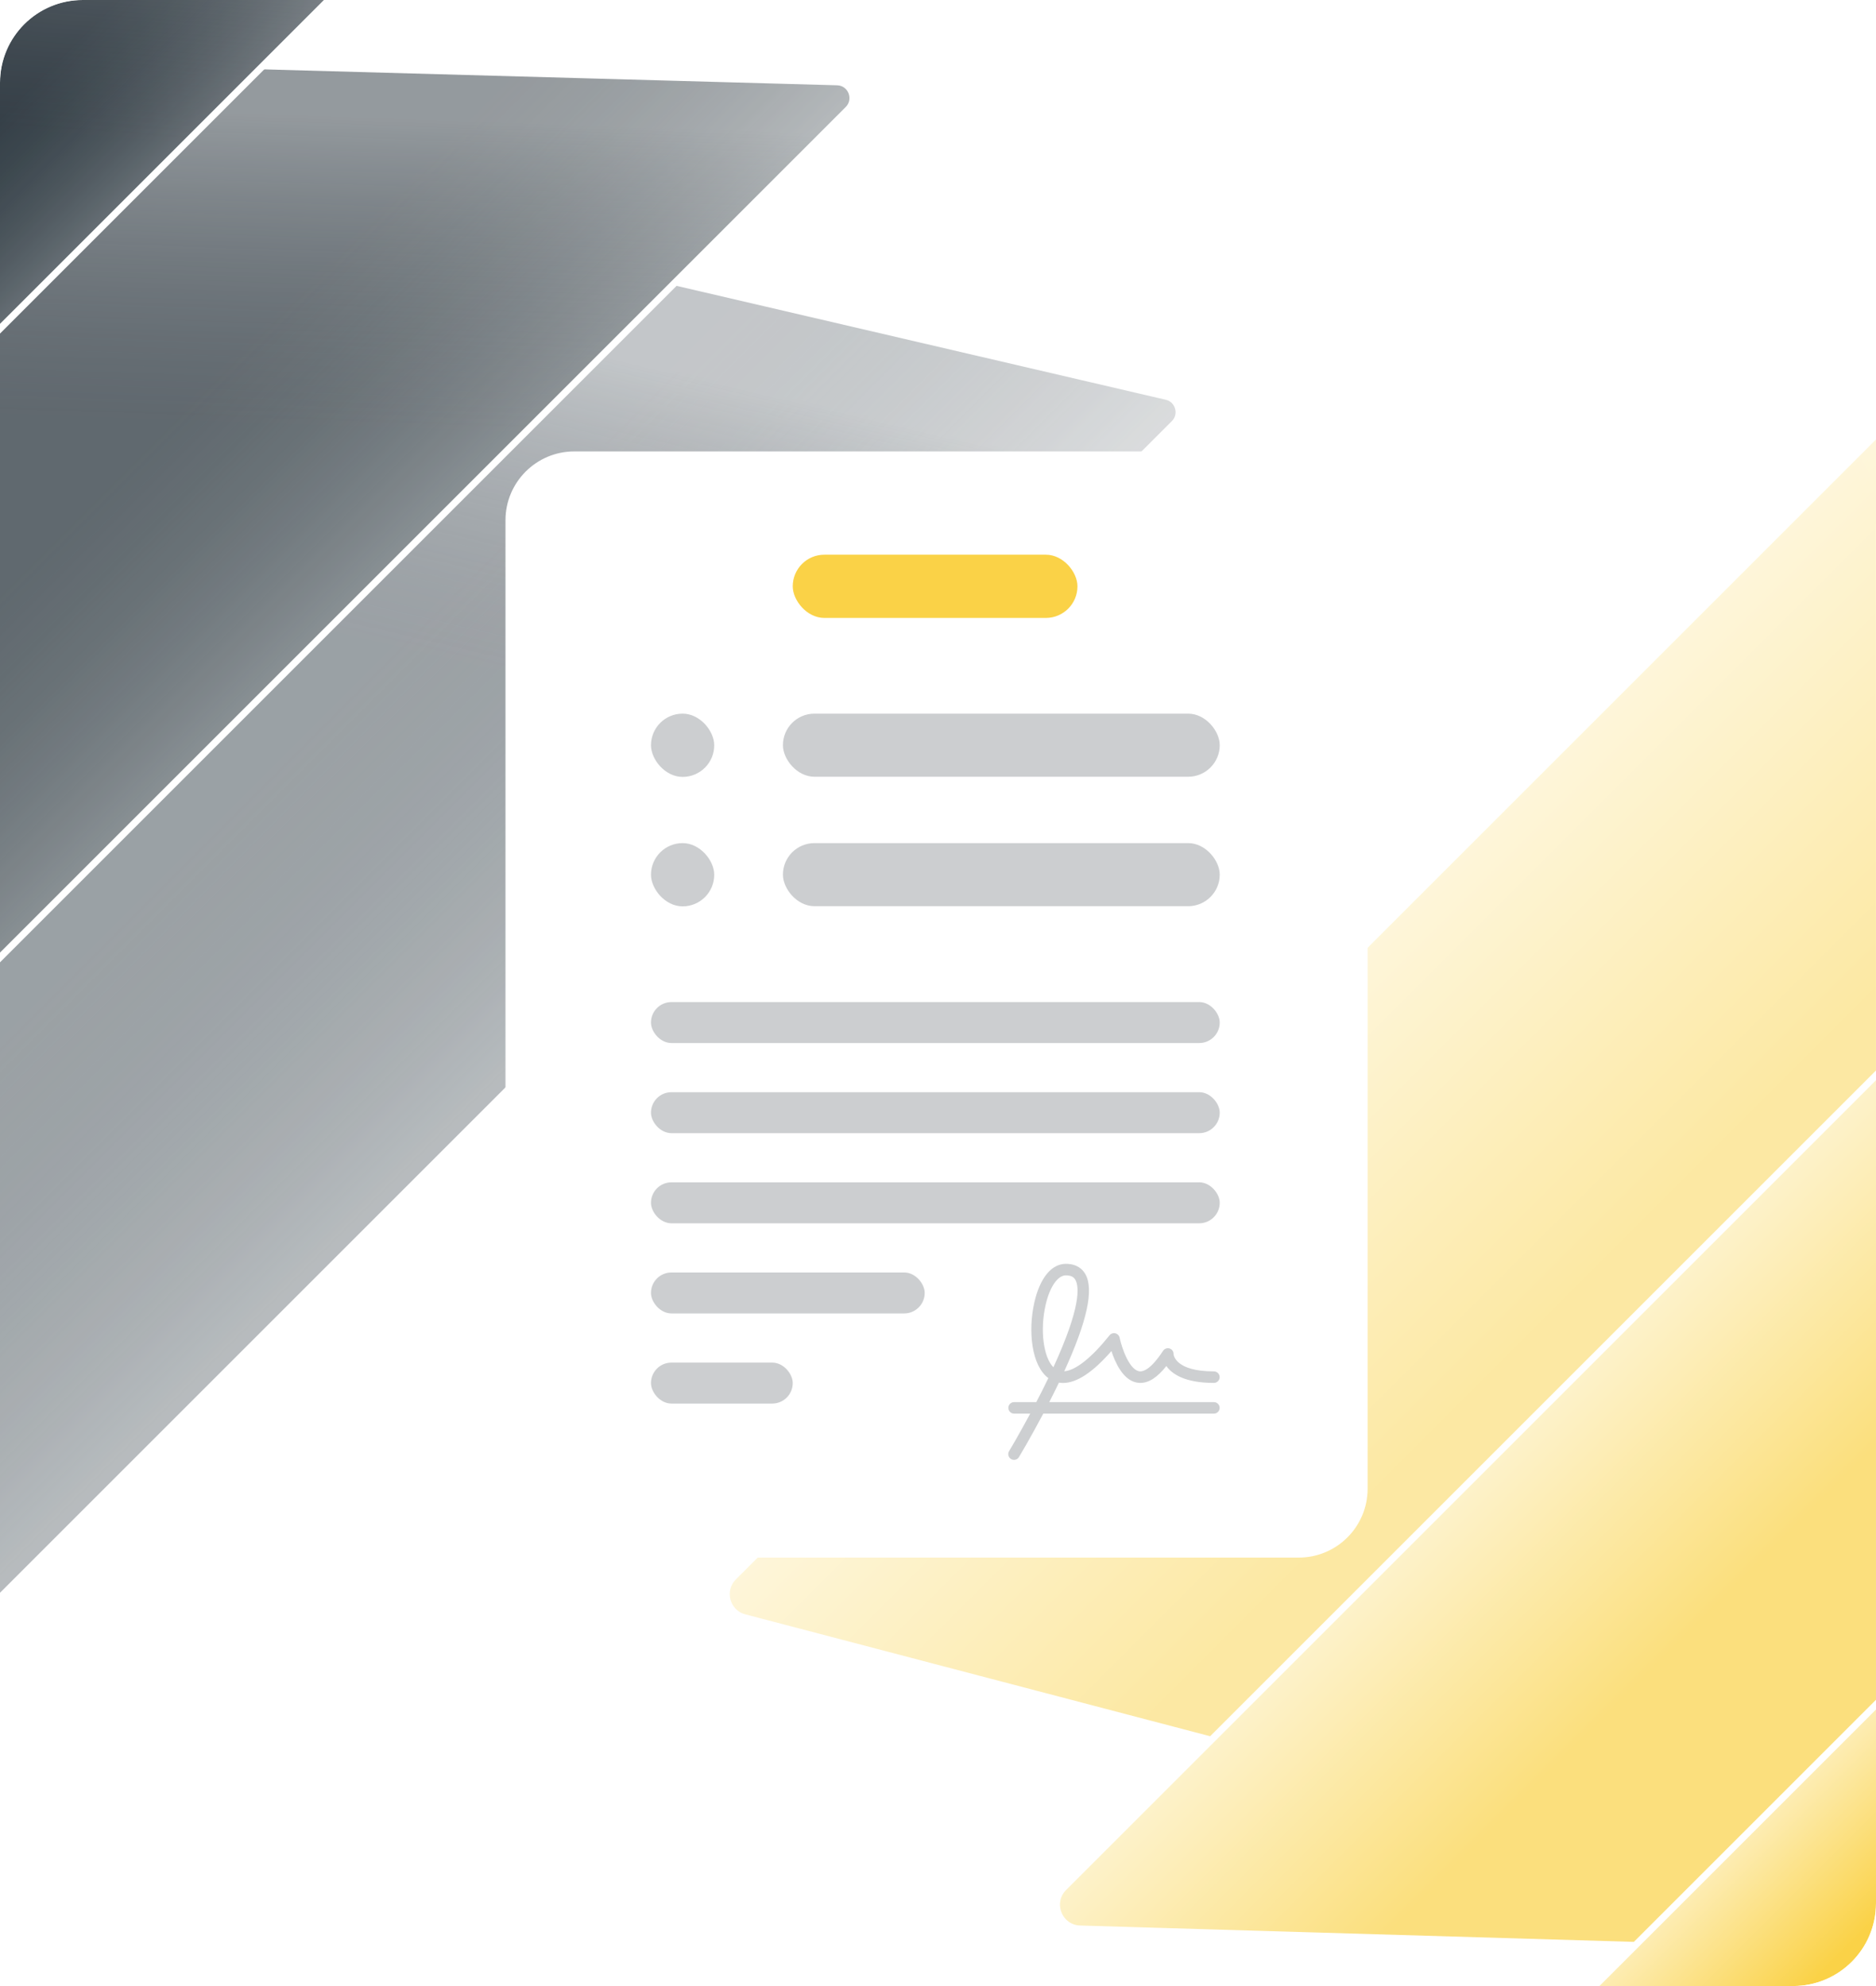 <svg width="544" height="576" viewBox="0 0 544 576" fill="none" xmlns="http://www.w3.org/2000/svg">
<g clip-path="url(#clip0_3346_29127)">
<rect width="544" height="576" rx="24" fill="white"/>
<g filter="url(#filter0_d_3346_29127)">
<g opacity="0.5">
<path d="M647.635 33.842L721.457 313.422C722.096 315.845 721.4 318.425 719.628 320.197L502.603 537.222C500.834 538.991 498.259 539.688 495.839 539.054L215.866 465.625C210.608 464.246 208.831 457.682 212.674 453.838L635.851 30.661C639.691 26.821 646.248 28.591 647.635 33.842Z" fill="#FAD247"/>
<path d="M647.635 33.842L721.457 313.422C722.096 315.845 721.4 318.425 719.628 320.197L502.603 537.222C500.834 538.991 498.259 539.688 495.839 539.054L215.866 465.625C210.608 464.246 208.831 457.682 212.674 453.838L635.851 30.661C639.691 26.821 646.248 28.591 647.635 33.842Z" fill="url(#paint0_linear_3346_29127)" fill-opacity="0.6"/>
<path d="M647.635 33.842L721.457 313.422C722.096 315.845 721.4 318.425 719.628 320.197L502.603 537.222C500.834 538.991 498.259 539.688 495.839 539.054L215.866 465.625C210.608 464.246 208.831 457.682 212.674 453.838L635.851 30.661C639.691 26.821 646.248 28.591 647.635 33.842Z" fill="url(#paint1_linear_3346_29127)"/>
<path d="M647.635 33.842L721.457 313.422C722.096 315.845 721.4 318.425 719.628 320.197L502.603 537.222C500.834 538.991 498.259 539.688 495.839 539.054L215.866 465.625C210.608 464.246 208.831 457.682 212.674 453.838L635.851 30.661C639.691 26.821 646.248 28.591 647.635 33.842Z" fill="url(#paint2_linear_3346_29127)" fill-opacity="0.6"/>
<path d="M647.635 33.842L721.457 313.422C722.096 315.845 721.4 318.425 719.628 320.197L502.603 537.222C500.834 538.991 498.259 539.688 495.839 539.054L215.866 465.625C210.608 464.246 208.831 457.682 212.674 453.838L635.851 30.661C639.691 26.821 646.248 28.591 647.635 33.842Z" stroke="white" stroke-width="2"/>
</g>
<path d="M737.877 131.26L743.975 350.808C744.029 352.742 743.284 354.613 741.916 355.981L537.568 560.33C536.196 561.701 534.32 562.446 532.382 562.388L313.215 555.909C307.046 555.726 304.082 548.259 308.445 543.895L725.863 126.478C730.231 122.11 737.705 125.085 737.877 131.26Z" fill="white"/>
<path d="M737.877 131.26L743.975 350.808C744.029 352.742 743.284 354.613 741.916 355.981L537.568 560.33C536.196 561.701 534.32 562.446 532.382 562.388L313.215 555.909C307.046 555.726 304.082 548.259 308.445 543.895L725.863 126.478C730.231 122.11 737.705 125.085 737.877 131.26Z" fill="#FAD247" fill-opacity="0.7"/>
<path d="M737.877 131.26L743.975 350.808C744.029 352.742 743.284 354.613 741.916 355.981L537.568 560.33C536.196 561.701 534.32 562.446 532.382 562.388L313.215 555.909C307.046 555.726 304.082 548.259 308.445 543.895L725.863 126.478C730.231 122.11 737.705 125.085 737.877 131.26Z" fill="url(#paint3_linear_3346_29127)" fill-opacity="0.6"/>
<path d="M737.877 131.26L743.975 350.808C744.029 352.742 743.284 354.613 741.916 355.981L537.568 560.33C536.196 561.701 534.32 562.446 532.382 562.388L313.215 555.909C307.046 555.726 304.082 548.259 308.445 543.895L725.863 126.478C730.231 122.11 737.705 125.085 737.877 131.26Z" fill="url(#paint4_linear_3346_29127)"/>
<path d="M737.877 131.26L743.975 350.808C744.029 352.742 743.284 354.613 741.916 355.981L537.568 560.33C536.196 561.701 534.32 562.446 532.382 562.388L313.215 555.909C307.046 555.726 304.082 548.259 308.445 543.895L725.863 126.478C730.231 122.11 737.705 125.085 737.877 131.26Z" fill="url(#paint5_linear_3346_29127)" fill-opacity="0.6"/>
<path d="M737.877 131.26L743.975 350.808C744.029 352.742 743.284 354.613 741.916 355.981L537.568 560.33C536.196 561.701 534.32 562.446 532.382 562.388L313.215 555.909C307.046 555.726 304.082 548.259 308.445 543.895L725.863 126.478C730.231 122.11 737.705 125.085 737.877 131.26Z" stroke="white" stroke-width="2"/>
<path d="M822.894 230.396L784.347 391.721C784.045 392.987 783.398 394.143 782.478 395.063L576.655 600.886C575.733 601.808 574.572 602.456 573.303 602.757L412.335 640.947C405.431 642.585 400.715 634.137 405.732 629.121L811.07 223.783C816.091 218.762 824.544 223.49 822.894 230.396Z" fill="white"/>
<path d="M822.894 230.396L784.347 391.721C784.045 392.987 783.398 394.143 782.478 395.063L576.655 600.886C575.733 601.808 574.572 602.456 573.303 602.757L412.335 640.947C405.431 642.585 400.715 634.137 405.732 629.121L811.07 223.783C816.091 218.762 824.544 223.49 822.894 230.396Z" fill="#FAD247"/>
<path d="M822.894 230.396L784.347 391.721C784.045 392.987 783.398 394.143 782.478 395.063L576.655 600.886C575.733 601.808 574.572 602.456 573.303 602.757L412.335 640.947C405.431 642.585 400.715 634.137 405.732 629.121L811.07 223.783C816.091 218.762 824.544 223.49 822.894 230.396Z" fill="url(#paint6_linear_3346_29127)" fill-opacity="0.6"/>
<path d="M822.894 230.396L784.347 391.721C784.045 392.987 783.398 394.143 782.478 395.063L576.655 600.886C575.733 601.808 574.572 602.456 573.303 602.757L412.335 640.947C405.431 642.585 400.715 634.137 405.732 629.121L811.07 223.783C816.091 218.762 824.544 223.49 822.894 230.396Z" fill="url(#paint7_linear_3346_29127)"/>
<path d="M822.894 230.396L784.347 391.721C784.045 392.987 783.398 394.143 782.478 395.063L576.655 600.886C575.733 601.808 574.572 602.456 573.303 602.757L412.335 640.947C405.431 642.585 400.715 634.137 405.732 629.121L811.07 223.783C816.091 218.762 824.544 223.49 822.894 230.396Z" fill="url(#paint8_linear_3346_29127)" fill-opacity="0.6"/>
<path d="M822.894 230.396L784.347 391.721C784.045 392.987 783.398 394.143 782.478 395.063L576.655 600.886C575.733 601.808 574.572 602.456 573.303 602.757L412.335 640.947C405.431 642.585 400.715 634.137 405.732 629.121L811.07 223.783C816.091 218.762 824.544 223.49 822.894 230.396Z" stroke="white" stroke-width="2"/>
<path d="M874.45 273.076L801.466 410.768C801.357 410.974 801.218 411.163 801.052 411.328L592.911 619.47C592.745 619.635 592.556 619.775 592.349 619.885L455.033 692.493C452.653 693.751 450.373 690.663 452.277 688.759L870.718 270.318C872.623 268.413 875.712 270.696 874.45 273.076Z" fill="#FAD247"/>
<path d="M874.45 273.076L801.466 410.768C801.357 410.974 801.218 411.163 801.052 411.328L592.911 619.47C592.745 619.635 592.556 619.775 592.349 619.885L455.033 692.493C452.653 693.751 450.373 690.663 452.277 688.759L870.718 270.318C872.623 268.413 875.712 270.696 874.45 273.076Z" fill="url(#paint9_linear_3346_29127)" fill-opacity="0.6"/>
<path d="M874.45 273.076L801.466 410.768C801.357 410.974 801.218 411.163 801.052 411.328L592.911 619.47C592.745 619.635 592.556 619.775 592.349 619.885L455.033 692.493C452.653 693.751 450.373 690.663 452.277 688.759L870.718 270.318C872.623 268.413 875.712 270.696 874.45 273.076Z" fill="url(#paint10_linear_3346_29127)" fill-opacity="0.4"/>
<path d="M874.45 273.076L801.466 410.768C801.357 410.974 801.218 411.163 801.052 411.328L592.911 619.47C592.745 619.635 592.556 619.775 592.349 619.885L455.033 692.493C452.653 693.751 450.373 690.663 452.277 688.759L870.718 270.318C872.623 268.413 875.712 270.696 874.45 273.076Z" fill="url(#paint11_linear_3346_29127)" fill-opacity="0.6"/>
<path d="M874.45 273.076L801.466 410.768C801.357 410.974 801.218 411.163 801.052 411.328L592.911 619.47C592.745 619.635 592.556 619.775 592.349 619.885L455.033 692.493C452.653 693.751 450.373 690.663 452.277 688.759L870.718 270.318C872.623 268.413 875.712 270.696 874.45 273.076Z" stroke="white" stroke-width="1.173"/>
</g>
<g filter="url(#filter1_d_3346_29127)">
<path d="M95.618 -116.412L-41.96 -43.488C-42.166 -43.378 -42.355 -43.239 -42.52 -43.074L-250.49 164.896C-250.655 165.061 -250.795 165.251 -250.904 165.457L-323.452 302.66C-324.71 305.038 -321.624 307.316 -319.722 305.413L98.374 -112.682C100.277 -114.586 97.996 -117.672 95.618 -116.412Z" fill="#353F47"/>
<path d="M95.618 -116.412L-41.96 -43.488C-42.166 -43.378 -42.355 -43.239 -42.52 -43.074L-250.49 164.896C-250.655 165.061 -250.795 165.251 -250.904 165.457L-323.452 302.66C-324.71 305.038 -321.624 307.316 -319.722 305.413L98.374 -112.682C100.277 -114.586 97.996 -117.672 95.618 -116.412Z" fill="url(#paint12_linear_3346_29127)" fill-opacity="0.3"/>
<path d="M95.618 -116.412L-41.96 -43.488C-42.166 -43.378 -42.355 -43.239 -42.52 -43.074L-250.49 164.896C-250.655 165.061 -250.795 165.251 -250.904 165.457L-323.452 302.66C-324.71 305.038 -321.624 307.316 -319.722 305.413L98.374 -112.682C100.277 -114.586 97.996 -117.672 95.618 -116.412Z" fill="url(#paint13_linear_3346_29127)" fill-opacity="0.15"/>
<path d="M95.618 -116.412L-41.96 -43.488C-42.166 -43.378 -42.355 -43.239 -42.52 -43.074L-250.49 164.896C-250.655 165.061 -250.795 165.251 -250.904 165.457L-323.452 302.66C-324.71 305.038 -321.624 307.316 -319.722 305.413L98.374 -112.682C100.277 -114.586 97.996 -117.672 95.618 -116.412Z" fill="url(#paint14_linear_3346_29127)" fill-opacity="0.3"/>
<path d="M95.618 -116.412L-41.96 -43.488C-42.166 -43.378 -42.355 -43.239 -42.52 -43.074L-250.49 164.896C-250.655 165.061 -250.795 165.251 -250.904 165.457L-323.452 302.66C-324.71 305.038 -321.624 307.316 -319.722 305.413L98.374 -112.682C100.277 -114.586 97.996 -117.672 95.618 -116.412Z" stroke="white" stroke-width="1.172"/>
<path d="M338.264 111.425L46.473 43.474C44.895 43.106 43.239 43.58 42.093 44.725L-162.687 249.506C-163.835 250.653 -164.307 252.312 -163.937 253.892L-95.586 545.284C-94.746 548.862 -90.304 550.127 -87.705 547.528L340.516 119.308C343.117 116.706 341.846 112.26 338.264 111.425Z" fill="white"/>
<path d="M338.264 111.425L46.473 43.474C44.895 43.106 43.239 43.58 42.093 44.725L-162.687 249.506C-163.835 250.653 -164.307 252.312 -163.937 253.892L-95.586 545.284C-94.746 548.862 -90.304 550.127 -87.705 547.528L340.516 119.308C343.117 116.706 341.846 112.26 338.264 111.425Z" fill="#353F47" fill-opacity="0.3"/>
<path d="M338.264 111.425L46.473 43.474C44.895 43.106 43.239 43.58 42.093 44.725L-162.687 249.506C-163.835 250.653 -164.307 252.312 -163.937 253.892L-95.586 545.284C-94.746 548.862 -90.304 550.127 -87.705 547.528L340.516 119.308C343.117 116.706 341.846 112.26 338.264 111.425Z" fill="url(#paint15_linear_3346_29127)" fill-opacity="0.3"/>
<path d="M338.264 111.425L46.473 43.474C44.895 43.106 43.239 43.58 42.093 44.725L-162.687 249.506C-163.835 250.653 -164.307 252.312 -163.937 253.892L-95.586 545.284C-94.746 548.862 -90.304 550.127 -87.705 547.528L340.516 119.308C343.117 116.706 341.846 112.26 338.264 111.425Z" fill="url(#paint16_linear_3346_29127)" fill-opacity="0.15"/>
<path d="M338.264 111.425L46.473 43.474C44.895 43.106 43.239 43.58 42.093 44.725L-162.687 249.506C-163.835 250.653 -164.307 252.312 -163.937 253.892L-95.586 545.284C-94.746 548.862 -90.304 550.127 -87.705 547.528L340.516 119.308C343.117 116.706 341.846 112.26 338.264 111.425Z" fill="url(#paint17_linear_3346_29127)" fill-opacity="0.3"/>
<path d="M338.264 111.425L46.473 43.474C44.895 43.106 43.239 43.58 42.093 44.725L-162.687 249.506C-163.835 250.653 -164.307 252.312 -163.937 253.892L-95.586 545.284C-94.746 548.862 -90.304 550.127 -87.705 547.528L340.516 119.308C343.117 116.706 341.846 112.26 338.264 111.425Z" stroke="white" stroke-width="2"/>
<path d="M242.763 20.2L16.944 13.928C15.656 13.892 14.41 14.388 13.498 15.299L-192.111 220.909C-193.024 221.822 -193.52 223.072 -193.482 224.363L-186.817 449.79C-186.696 453.899 -181.722 455.874 -178.815 452.967L245.949 28.203C248.858 25.293 246.877 20.314 242.763 20.2Z" fill="white"/>
<path d="M242.763 20.2L16.944 13.928C15.656 13.892 14.41 14.388 13.498 15.299L-192.111 220.909C-193.024 221.822 -193.52 223.072 -193.482 224.363L-186.817 449.79C-186.696 453.899 -181.722 455.874 -178.815 452.967L245.949 28.203C248.858 25.293 246.877 20.314 242.763 20.2Z" fill="#353F47" fill-opacity="0.7"/>
<path d="M242.763 20.2L16.944 13.928C15.656 13.892 14.41 14.388 13.498 15.299L-192.111 220.909C-193.024 221.822 -193.52 223.072 -193.482 224.363L-186.817 449.79C-186.696 453.899 -181.722 455.874 -178.815 452.967L245.949 28.203C248.858 25.293 246.877 20.314 242.763 20.2Z" fill="url(#paint18_linear_3346_29127)" fill-opacity="0.3"/>
<path d="M242.763 20.2L16.944 13.928C15.656 13.892 14.41 14.388 13.498 15.299L-192.111 220.909C-193.024 221.822 -193.52 223.072 -193.482 224.363L-186.817 449.79C-186.696 453.899 -181.722 455.874 -178.815 452.967L245.949 28.203C248.858 25.293 246.877 20.314 242.763 20.2Z" fill="url(#paint19_linear_3346_29127)" fill-opacity="0.15"/>
<path d="M242.763 20.2L16.944 13.928C15.656 13.892 14.41 14.388 13.498 15.299L-192.111 220.909C-193.024 221.822 -193.52 223.072 -193.482 224.363L-186.817 449.79C-186.696 453.899 -181.722 455.874 -178.815 452.967L245.949 28.203C248.858 25.293 246.877 20.314 242.763 20.2Z" fill="url(#paint20_linear_3346_29127)" fill-opacity="0.3"/>
<path d="M242.763 20.2L16.944 13.928C15.656 13.892 14.41 14.388 13.498 15.299L-192.111 220.909C-193.024 221.822 -193.52 223.072 -193.482 224.363L-186.817 449.79C-186.696 453.899 -181.722 455.874 -178.815 452.967L245.949 28.203C248.858 25.293 246.877 20.314 242.763 20.2Z" stroke="white" stroke-width="2"/>
<path d="M146.332 -66.82L-23.573 -26.223C-24.416 -26.022 -25.186 -25.591 -25.799 -24.979L-232.39 181.613C-233.004 182.227 -233.436 183 -233.637 183.846L-273.858 353.375C-274.949 357.974 -269.321 361.115 -265.98 357.773L150.738 -58.944C154.082 -62.289 150.933 -67.919 146.332 -66.82Z" fill="white"/>
<path d="M146.332 -66.82L-23.573 -26.223C-24.416 -26.022 -25.186 -25.591 -25.799 -24.979L-232.39 181.613C-233.004 182.227 -233.436 183 -233.637 183.846L-273.858 353.375C-274.949 357.974 -269.321 361.115 -265.98 357.773L150.738 -58.944C154.082 -62.289 150.933 -67.919 146.332 -66.82Z" fill="#353F47"/>
<path d="M146.332 -66.82L-23.573 -26.223C-24.416 -26.022 -25.186 -25.591 -25.799 -24.979L-232.39 181.613C-233.004 182.227 -233.436 183 -233.637 183.846L-273.858 353.375C-274.949 357.974 -269.321 361.115 -265.98 357.773L150.738 -58.944C154.082 -62.289 150.933 -67.919 146.332 -66.82Z" fill="url(#paint21_linear_3346_29127)" fill-opacity="0.3"/>
<path d="M146.332 -66.82L-23.573 -26.223C-24.416 -26.022 -25.186 -25.591 -25.799 -24.979L-232.39 181.613C-233.004 182.227 -233.436 183 -233.637 183.846L-273.858 353.375C-274.949 357.974 -269.321 361.115 -265.98 357.773L150.738 -58.944C154.082 -62.289 150.933 -67.919 146.332 -66.82Z" fill="url(#paint22_linear_3346_29127)" fill-opacity="0.15"/>
<path d="M146.332 -66.82L-23.573 -26.223C-24.416 -26.022 -25.186 -25.591 -25.799 -24.979L-232.39 181.613C-233.004 182.227 -233.436 183 -233.637 183.846L-273.858 353.375C-274.949 357.974 -269.321 361.115 -265.98 357.773L150.738 -58.944C154.082 -62.289 150.933 -67.919 146.332 -66.82Z" fill="url(#paint23_linear_3346_29127)" fill-opacity="0.3"/>
<path d="M146.332 -66.82L-23.573 -26.223C-24.416 -26.022 -25.186 -25.591 -25.799 -24.979L-232.39 181.613C-233.004 182.227 -233.436 183 -233.637 183.846L-273.858 353.375C-274.949 357.974 -269.321 361.115 -265.98 357.773L150.738 -58.944C154.082 -62.289 150.933 -67.919 146.332 -66.82Z" stroke="white" stroke-width="2"/>
</g>
<g filter="url(#filter2_d_3346_29127)">
<rect x="146.578" y="127.591" width="250" height="320.817" rx="19.977" fill="white"/>
<rect x="229.88" y="157.542" width="82.56" height="18.347" rx="9.173" fill="#FAD247"/>
<rect x="227.029" y="203.645" width="126.664" height="18.299" rx="9.149" fill="#9A9FA3" fill-opacity="0.5"/>
<rect x="227.029" y="241.192" width="126.664" height="18.299" rx="9.149" fill="#9A9FA3" fill-opacity="0.5"/>
<rect x="188.768" y="287.294" width="164.924" height="11.882" rx="5.941" fill="#9A9FA3" fill-opacity="0.5"/>
<rect x="188.768" y="313.435" width="164.924" height="11.882" rx="5.941" fill="#9A9FA3" fill-opacity="0.5"/>
<rect x="188.768" y="365.716" width="79.373" height="11.882" rx="5.941" fill="#9A9FA3" fill-opacity="0.5"/>
<rect x="188.768" y="339.576" width="164.924" height="11.882" rx="5.941" fill="#9A9FA3" fill-opacity="0.5"/>
<rect x="188.768" y="391.857" width="41.112" height="11.882" rx="5.941" fill="#9A9FA3" fill-opacity="0.5"/>
<rect x="188.768" y="203.644" width="18.347" height="18.347" rx="9.173" fill="#9A9FA3" fill-opacity="0.5"/>
<rect x="188.769" y="241.192" width="18.347" height="18.347" rx="9.173" fill="#9A9FA3" fill-opacity="0.5"/>
<g clip-path="url(#clip1_3346_29127)">
<path d="M351.999 403.317H304.267C305.197 401.495 306.141 399.599 307.068 397.666C307.464 397.731 307.865 397.764 308.266 397.764C312.229 397.764 316.924 394.667 322.282 388.512C322.56 389.348 322.895 390.253 323.307 391.175C325.226 395.477 327.674 397.689 330.587 397.747H330.695C333.149 397.747 335.627 396.14 338.214 392.851C339.838 395.152 343.539 397.747 351.999 397.747C352.443 397.747 352.868 397.571 353.181 397.258C353.494 396.944 353.67 396.519 353.67 396.076C353.67 395.633 353.494 395.208 353.181 394.895C352.868 394.581 352.443 394.405 351.999 394.405C340.946 394.405 340.336 389.78 340.303 389.376C340.316 389.017 340.21 388.663 340.001 388.371C339.792 388.078 339.491 387.864 339.147 387.76C338.793 387.656 338.414 387.669 338.068 387.799C337.722 387.93 337.428 388.169 337.231 388.482C333.845 393.681 331.642 394.422 330.651 394.405C327.648 394.347 325.329 387.811 324.674 384.658C324.61 384.347 324.459 384.06 324.238 383.832C324.017 383.604 323.735 383.444 323.426 383.37C323.118 383.296 322.794 383.311 322.494 383.415C322.193 383.518 321.929 383.705 321.731 383.954C316.531 390.467 311.897 394.127 308.605 394.383C315.239 379.879 317.253 370.65 314.746 366.217C313.969 364.847 312.36 363.215 309.087 363.215C304.91 363.215 301.568 367.286 299.947 374.382C298.051 382.692 299.12 392.734 303.994 396.355C302.838 398.761 301.654 401.111 300.507 403.317H294.074C293.631 403.317 293.206 403.493 292.893 403.806C292.579 404.12 292.403 404.545 292.403 404.988C292.403 405.431 292.579 405.856 292.893 406.169C293.206 406.483 293.631 406.659 294.074 406.659H298.741C295.369 412.947 292.682 417.425 292.643 417.495C292.522 417.683 292.44 417.893 292.402 418.114C292.364 418.334 292.37 418.56 292.421 418.778C292.472 418.995 292.566 419.201 292.697 419.382C292.829 419.562 292.996 419.715 293.187 419.83C293.379 419.945 293.592 420.021 293.813 420.052C294.035 420.084 294.26 420.07 294.476 420.013C294.693 419.956 294.895 419.856 295.072 419.719C295.249 419.582 295.396 419.411 295.505 419.216C295.55 419.143 298.725 413.849 302.526 406.659H351.999C352.443 406.659 352.868 406.483 353.181 406.169C353.494 405.856 353.67 405.431 353.67 404.988C353.67 404.545 353.494 404.12 353.181 403.806C352.868 403.493 352.443 403.317 351.999 403.317ZM303.206 375.126C304.392 369.921 306.701 366.556 309.087 366.556C310.87 366.556 311.493 367.255 311.836 367.863C312.95 369.812 313.507 375.702 305.464 393.205C302.593 390.336 301.518 382.514 303.206 375.126Z" fill="#CDCFD1"/>
</g>
</g>
</g>
<defs>
<filter id="filter0_d_3346_29127" x="145.8" y="-32.658" width="829.843" height="829.843" filterUnits="userSpaceOnUse" color-interpolation-filters="sRGB">
<feFlood flood-opacity="0" result="BackgroundImageFix"/>
<feColorMatrix in="SourceAlpha" type="matrix" values="0 0 0 0 0 0 0 0 0 0 0 0 0 0 0 0 0 0 127 0" result="hardAlpha"/>
<feOffset dy="3.538"/>
<feGaussianBlur stdDeviation="29.1"/>
<feComposite in2="hardAlpha" operator="out"/>
<feColorMatrix type="matrix" values="0 0 0 0 0.208 0 0 0 0 0.247 0 0 0 0 0.278 0 0 0 0.05 0"/>
<feBlend mode="normal" in2="BackgroundImageFix" result="effect1_dropShadow_3346_29127"/>
<feBlend mode="normal" in="SourceGraphic" in2="effect1_dropShadow_3346_29127" result="shape"/>
</filter>
<filter id="filter1_d_3346_29127" x="-431.199" y="-220.662" width="835.883" height="835.885" filterUnits="userSpaceOnUse" color-interpolation-filters="sRGB">
<feFlood flood-opacity="0" result="BackgroundImageFix"/>
<feColorMatrix in="SourceAlpha" type="matrix" values="0 0 0 0 0 0 0 0 0 0 0 0 0 0 0 0 0 0 127 0" result="hardAlpha"/>
<feOffset dy="3.538"/>
<feGaussianBlur stdDeviation="29.1"/>
<feComposite in2="hardAlpha" operator="out"/>
<feColorMatrix type="matrix" values="0 0 0 0 0.208 0 0 0 0 0.247 0 0 0 0 0.278 0 0 0 0.1 0"/>
<feBlend mode="normal" in2="BackgroundImageFix" result="effect1_dropShadow_3346_29127"/>
<feBlend mode="normal" in="SourceGraphic" in2="effect1_dropShadow_3346_29127" result="shape"/>
</filter>
<filter id="filter2_d_3346_29127" x="123.271" y="107.614" width="296.613" height="367.43" filterUnits="userSpaceOnUse" color-interpolation-filters="sRGB">
<feFlood flood-opacity="0" result="BackgroundImageFix"/>
<feColorMatrix in="SourceAlpha" type="matrix" values="0 0 0 0 0 0 0 0 0 0 0 0 0 0 0 0 0 0 127 0" result="hardAlpha"/>
<feOffset dy="3.329"/>
<feGaussianBlur stdDeviation="11.653"/>
<feComposite in2="hardAlpha" operator="out"/>
<feColorMatrix type="matrix" values="0 0 0 0 0.208 0 0 0 0 0.247 0 0 0 0 0.278 0 0 0 0.16 0"/>
<feBlend mode="normal" in2="BackgroundImageFix" result="effect1_dropShadow_3346_29127"/>
<feBlend mode="normal" in="SourceGraphic" in2="effect1_dropShadow_3346_29127" result="shape"/>
</filter>
<linearGradient id="paint0_linear_3346_29127" x1="537.955" y1="291.251" x2="456.608" y2="209.904" gradientUnits="userSpaceOnUse">
<stop stop-color="white" stop-opacity="0"/>
<stop offset="1" stop-color="white"/>
</linearGradient>
<linearGradient id="paint1_linear_3346_29127" x1="616.78" y1="370.076" x2="643.265" y2="396.561" gradientUnits="userSpaceOnUse">
<stop stop-color="white" stop-opacity="0"/>
<stop offset="1" stop-color="white"/>
</linearGradient>
<linearGradient id="paint2_linear_3346_29127" x1="552.497" y1="163.935" x2="642.087" y2="118.508" gradientUnits="userSpaceOnUse">
<stop stop-color="white" stop-opacity="0"/>
<stop offset="1" stop-color="white"/>
</linearGradient>
<linearGradient id="paint3_linear_3346_29127" x1="603.03" y1="356.327" x2="549.522" y2="302.818" gradientUnits="userSpaceOnUse">
<stop stop-color="white" stop-opacity="0"/>
<stop offset="1" stop-color="white"/>
</linearGradient>
<linearGradient id="paint4_linear_3346_29127" x1="654.879" y1="408.176" x2="672.3" y2="425.597" gradientUnits="userSpaceOnUse">
<stop stop-color="white" stop-opacity="0"/>
<stop offset="1" stop-color="white"/>
</linearGradient>
<linearGradient id="paint5_linear_3346_29127" x1="636.869" y1="248.307" x2="726.578" y2="218.186" gradientUnits="userSpaceOnUse">
<stop stop-color="white" stop-opacity="0"/>
<stop offset="1" stop-color="white"/>
</linearGradient>
<linearGradient id="paint6_linear_3346_29127" x1="671.874" y1="425.164" x2="640.781" y2="394.071" gradientUnits="userSpaceOnUse">
<stop stop-color="white" stop-opacity="0"/>
<stop offset="1" stop-color="white"/>
</linearGradient>
<linearGradient id="paint7_linear_3346_29127" x1="702.002" y1="455.292" x2="712.126" y2="465.415" gradientUnits="userSpaceOnUse">
<stop stop-color="white" stop-opacity="0"/>
<stop offset="1" stop-color="white"/>
</linearGradient>
<linearGradient id="paint8_linear_3346_29127" x1="721.251" y1="332.682" x2="801.306" y2="326.46" gradientUnits="userSpaceOnUse">
<stop stop-color="white" stop-opacity="0"/>
<stop offset="1" stop-color="white"/>
</linearGradient>
<linearGradient id="paint9_linear_3346_29127" x1="709.417" y1="462.712" x2="693.87" y2="447.166" gradientUnits="userSpaceOnUse">
<stop stop-color="white" stop-opacity="0"/>
<stop offset="1" stop-color="white"/>
</linearGradient>
<linearGradient id="paint10_linear_3346_29127" x1="724.481" y1="477.777" x2="729.542" y2="482.838" gradientUnits="userSpaceOnUse">
<stop stop-color="white" stop-opacity="0"/>
<stop offset="1" stop-color="white"/>
</linearGradient>
<linearGradient id="paint11_linear_3346_29127" x1="769.57" y1="381.007" x2="821.139" y2="394.539" gradientUnits="userSpaceOnUse">
<stop stop-color="white" stop-opacity="0"/>
<stop offset="1" stop-color="white"/>
</linearGradient>
<linearGradient id="paint12_linear_3346_29127" x1="-96.15" y1="46.198" x2="-78.328" y2="64.02" gradientUnits="userSpaceOnUse">
<stop stop-color="#353F47" stop-opacity="0.4"/>
<stop offset="1" stop-color="white"/>
</linearGradient>
<linearGradient id="paint13_linear_3346_29127" x1="-107.133" y1="35.215" x2="-113.971" y2="28.377" gradientUnits="userSpaceOnUse">
<stop stop-color="#353F47" stop-opacity="0.4"/>
<stop offset="1" stop-color="white"/>
</linearGradient>
<linearGradient id="paint14_linear_3346_29127" x1="-12.223" y1="-11.617" x2="-25.745" y2="-63.144" gradientUnits="userSpaceOnUse">
<stop stop-color="#353F47" stop-opacity="0.4"/>
<stop offset="1" stop-color="white"/>
</linearGradient>
<linearGradient id="paint15_linear_3346_29127" x1="77.458" y1="219.806" x2="158.738" y2="301.085" gradientUnits="userSpaceOnUse">
<stop stop-color="#353F47" stop-opacity="0.4"/>
<stop offset="1" stop-color="white"/>
</linearGradient>
<linearGradient id="paint16_linear_3346_29127" x1="-1.301" y1="141.046" x2="-27.764" y2="114.583" gradientUnits="userSpaceOnUse">
<stop stop-color="#353F47" stop-opacity="0.4"/>
<stop offset="1" stop-color="white"/>
</linearGradient>
<linearGradient id="paint17_linear_3346_29127" x1="204.67" y1="205.275" x2="226.699" y2="111.312" gradientUnits="userSpaceOnUse">
<stop stop-color="#353F47" stop-opacity="0.4"/>
<stop offset="1" stop-color="white"/>
</linearGradient>
<linearGradient id="paint18_linear_3346_29127" x1="12.439" y1="154.784" x2="65.903" y2="208.248" gradientUnits="userSpaceOnUse">
<stop stop-color="#353F47" stop-opacity="0.4"/>
<stop offset="1" stop-color="white"/>
</linearGradient>
<linearGradient id="paint19_linear_3346_29127" x1="-39.367" y1="102.978" x2="-56.774" y2="85.571" gradientUnits="userSpaceOnUse">
<stop stop-color="#353F47" stop-opacity="0.4"/>
<stop offset="1" stop-color="white"/>
</linearGradient>
<linearGradient id="paint20_linear_3346_29127" x1="120.37" y1="120.973" x2="123.511" y2="31.268" gradientUnits="userSpaceOnUse">
<stop stop-color="#353F47" stop-opacity="0.4"/>
<stop offset="1" stop-color="white"/>
</linearGradient>
<linearGradient id="paint21_linear_3346_29127" x1="-56.343" y1="86.003" x2="-25.276" y2="117.07" gradientUnits="userSpaceOnUse">
<stop stop-color="#353F47" stop-opacity="0.4"/>
<stop offset="1" stop-color="white"/>
</linearGradient>
<linearGradient id="paint22_linear_3346_29127" x1="-86.447" y1="55.899" x2="-96.561" y2="45.784" gradientUnits="userSpaceOnUse">
<stop stop-color="#353F47" stop-opacity="0.4"/>
<stop offset="1" stop-color="white"/>
</linearGradient>
<linearGradient id="paint23_linear_3346_29127" x1="36.062" y1="36.666" x2="42.279" y2="-43.322" gradientUnits="userSpaceOnUse">
<stop stop-color="#353F47" stop-opacity="0.4"/>
<stop offset="1" stop-color="white"/>
</linearGradient>
<clipPath id="clip0_3346_29127">
<rect width="544" height="576" rx="24" fill="white"/>
</clipPath>
<clipPath id="clip1_3346_29127">
<rect width="61.312" height="71.293" fill="white" transform="translate(292.381 355.973)"/>
</clipPath>
</defs>
</svg>
